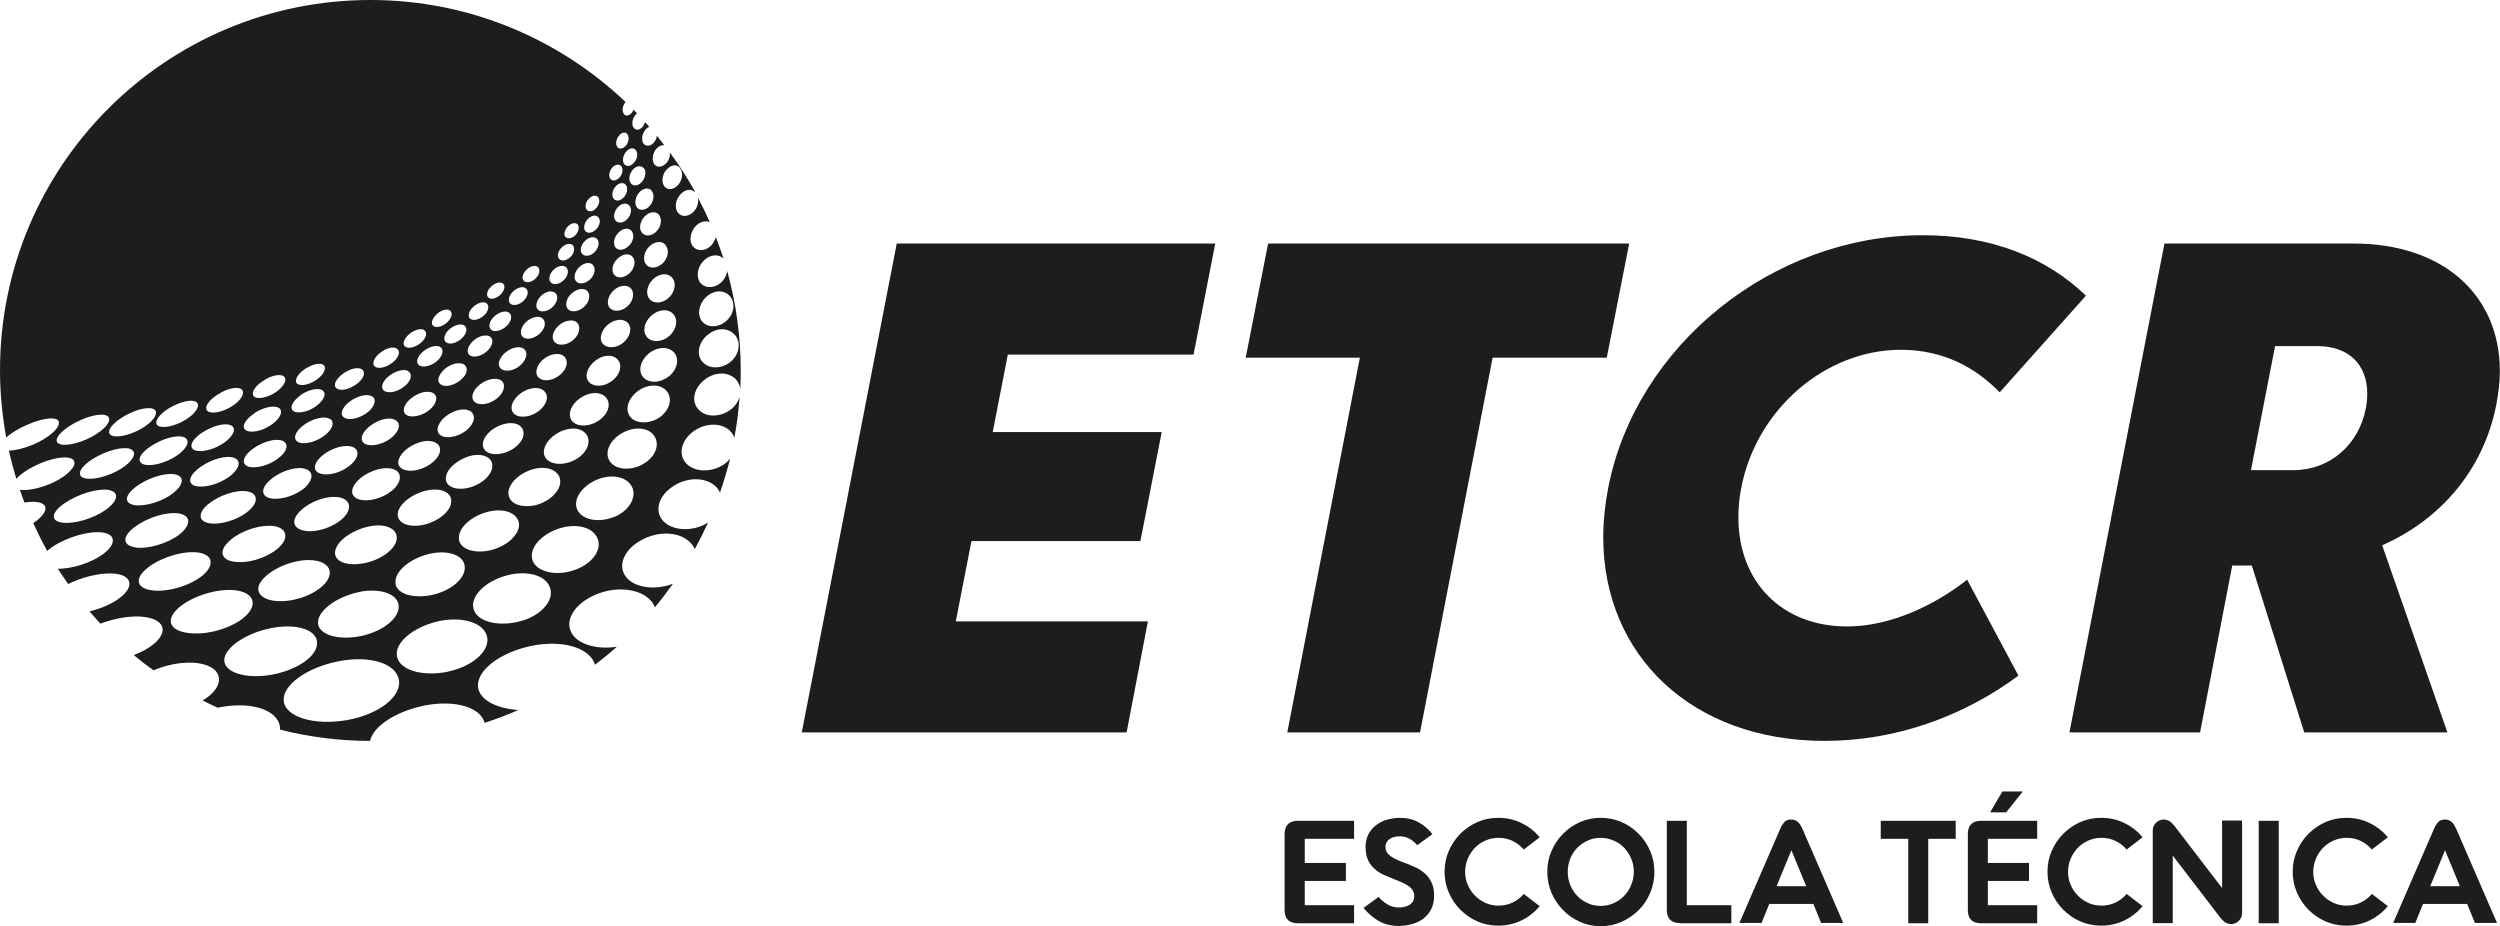 <?xml version="1.0" encoding="UTF-8"?>
<svg id="Camada_2" data-name="Camada 2" xmlns="http://www.w3.org/2000/svg" viewBox="0 0 177.39 65.71">
  <defs>
    <style>
      .cls-1 {
        fill-rule: evenodd;
      }

      .cls-1, .cls-2 {
        fill: #1d1d1b;
      }
    </style>
  </defs>
  <g id="Camada_1-2" data-name="Camada 1">
    <g>
      <path class="cls-2" d="M63.63,17.28h22.6l-1.54,7.88h-13.18l-1.07,5.5h11.99l-1.51,7.73h-11.99l-1.11,5.7h13.63l-1.51,7.88h-23.05l6.74-34.69Z"/>
      <path class="cls-2" d="M96.49,25.38h-8.1l1.59-8.1h25.62l-1.59,8.1h-8.1l-5.15,26.59h-9.42l5.15-26.59Z"/>
      <path class="cls-2" d="M113.76,38.12c0-1.12.12-2.3.35-3.49,1.96-10.11,11.65-17.94,22.33-17.94,4.86,0,8.77,1.59,11.57,4.29l-6.12,6.86c-1.66-1.71-3.94-3.02-7.01-3.02-5.35,0-10.26,4.21-11.33,9.81-.15.72-.2,1.44-.2,2.11,0,4.51,3.05,7.71,7.71,7.71,3.02,0,6.17-1.46,8.52-3.32l3.64,6.81c-3.99,2.95-8.77,4.63-13.75,4.63-9.42,0-15.71-6.07-15.71-14.45Z"/>
      <path class="cls-2" d="M167,17.28c6.29,0,10.38,3.59,10.38,9.07,0,.74-.1,1.54-.25,2.35-.89,4.61-3.96,8.18-8.1,9.99l4.63,13.28h-10.16l-3.72-11.84h-1.39l-2.28,11.84h-9.27l6.74-34.69h13.41ZM161.43,24.56l-1.71,8.8h3c2.63,0,4.66-1.83,5.15-4.39.07-.37.1-.72.1-1.04,0-2.06-1.31-3.37-3.54-3.37h-3Z"/>
    </g>
    <path class="cls-1" d="M49.95,26.98c.71-.59,1.67-.64,2.24-.09,0,0,.01.02.02.02.18.2.28.43.32.68.02-.43.03-.86.03-1.3,0-2.45-.34-4.82-.96-7.06-.04.26-.15.53-.36.74-.45.48-1.13.53-1.51.14-.36-.41-.27-1.11.17-1.58.44-.47,1.07-.55,1.44-.17-.16-.52-.35-1.03-.55-1.54-.05.2-.15.39-.29.56-.4.44-.98.49-1.3.14-.33-.35-.25-1,.13-1.44.31-.35.71-.45,1.03-.32-.26-.6-.55-1.19-.85-1.76.08.31,0,.69-.25.97-.34.4-.85.47-1.13.15-.16-.18-.21-.45-.16-.72.04-.2.13-.4.28-.57.31-.38.75-.47,1.03-.22.02.01.03.02.04.03.01,0,.02.02.03.02-.54-.99-1.15-1.93-1.82-2.84.03.23-.04.49-.2.7-.27.33-.67.41-.88.16-.21-.26-.17-.73.08-1.07.18-.23.41-.34.61-.3-.17-.23-.35-.46-.53-.68-.02.15-.07.3-.17.43-.23.31-.57.36-.76.15-.19-.22-.14-.67.09-.97.08-.12.19-.2.3-.24-.1-.11-.2-.23-.3-.34-.03.1-.07.2-.13.28-.2.29-.51.35-.67.13-.16-.19-.13-.58.08-.86.04-.07.1-.12.15-.17-.08-.08-.17-.17-.25-.26-.02.07-.05.13-.09.18-.19.26-.45.32-.59.13-.14-.19-.12-.53.07-.79.01-.02.04-.04.05-.06C39.67,2.76,33.3,0,26.29,0,11.77,0,0,11.75,0,26.27c0,1.63.16,3.22.44,4.77.35-.31.88-.64,1.49-.9,1.13-.5,2.12-.6,2.24-.22h0c.13.41-.69,1.15-1.85,1.64-.66.27-1.27.41-1.69.41.15.68.33,1.35.53,2.01.25-.3.71-.63,1.32-.93,1.13-.56,2.32-.76,2.7-.44.04.04.07.08.08.12.15.36-.44.99-1.43,1.48-.91.43-1.88.63-2.42.54.1.31.21.61.33.91.47-.08.89-.08,1.16.03.15.05.25.14.3.24.13.29-.18.75-.84,1.19.31.67.63,1.33.99,1.97.11-.1.24-.2.39-.3,1.03-.69,2.61-1.15,3.58-1,.33.05.53.17.63.34.18.31-.05.78-.71,1.24-.84.59-2.15.99-3.13.99.24.37.48.73.73,1.08.94-.47,2.13-.78,3.08-.75.62.02,1.02.19,1.18.45.19.28.07.68-.39,1.11-.53.49-1.43.91-2.36,1.13.25.29.51.58.77.87.81-.3,1.72-.5,2.53-.51.9,0,1.52.21,1.77.57.2.28.16.65-.17,1.05-.36.44-1,.83-1.76,1.12.45.38.92.74,1.4,1.08.6-.25,1.27-.44,1.96-.51,1.18-.13,2.1.12,2.49.6.18.23.25.51.16.83-.12.44-.53.87-1.12,1.22.34.18.7.35,1.05.51.03,0,.06-.01.09-.01,1.78-.36,3.37-.06,4.03.7.15.17.26.37.3.59.02.1.02.19.02.28,2.04.52,4.19.8,6.39.8h0c.22-1.04,1.83-2.09,3.82-2.5,1.78-.36,3.37-.06,4.03.7.13.16.22.32.28.52.82-.27,1.61-.57,2.39-.91-1.58-.11-2.76-.73-2.86-1.63-.12-1.21,1.63-2.5,3.88-2.94,1.81-.35,3.45,0,4.13.83.14.16.24.34.29.53.53-.41,1.05-.83,1.55-1.28-1.3.2-2.61-.11-3.13-.85-.67-.93.08-2.19,1.61-2.84,1.39-.61,3.04-.46,3.85.33.05.05.1.11.15.16.1.13.17.27.22.4.45-.54.87-1.1,1.28-1.67-1.2.46-2.62.31-3.26-.4-.72-.8-.26-1.98.97-2.67,1.19-.69,2.72-.65,3.48.11.02.01.03.04.05.05.14.14.24.29.31.45.34-.62.65-1.24.94-1.88-1.07.67-2.51.6-3.18-.11-.66-.72-.32-1.81.72-2.48.99-.65,2.3-.65,3.01.03.02.02.03.03.05.05.11.11.18.25.25.38.27-.79.51-1.59.72-2.41-.11.14-.24.27-.4.38-.88.63-2.12.6-2.72-.04-.59-.64-.35-1.64.51-2.27.86-.62,1.98-.64,2.6-.04,0,.01.03.02.03.04.13.13.22.28.28.44.18-.95.3-1.91.37-2.9-.09.32-.28.64-.59.88-.75.59-1.81.61-2.32.03-.54-.57-.35-1.48.37-2.07ZM47.3,23.99c-.59.35-1.25.26-1.49-.22-.25-.47.04-1.16.6-1.52.48-.32,1.03-.31,1.33,0,.06.05.1.12.14.19.26.48,0,1.17-.58,1.54ZM46.9,18.78c-.43.32-.93.26-1.13-.12-.18-.39,0-.97.43-1.28.36-.27.77-.27,1-.03.04.04.08.1.1.16.21.38.03.96-.4,1.28ZM47.67,19.68s.08.1.11.16c.24.42.02,1.07-.48,1.41-.5.34-1.09.27-1.3-.17-.21-.43,0-1.04.5-1.4.41-.29.89-.29,1.17,0ZM47.28,12.07s0-.01.01-.02c.15-.17.32-.28.49-.31.17-.03.33.02.45.15,0,0,0,.01,0,.02.25.29.22.81-.09,1.19-.3.35-.73.43-.98.15-.24-.28-.19-.82.1-1.18ZM46.68,15.16s.04.03.06.06c.03.04.06.07.08.12.18.36.03.88-.35,1.18-.38.29-.81.24-.98-.11-.11-.2-.09-.47.02-.7.07-.17.19-.33.34-.45.28-.23.61-.26.83-.1ZM46.23,13.53s.05.07.07.11c.16.31.03.78-.29,1.06-.33.28-.74.24-.87-.08-.15-.31,0-.78.31-1.06.28-.23.6-.24.79-.04ZM45.67,11.92s.05.06.07.09c.13.29.01.73-.27.97-.29.26-.62.23-.76-.06-.13-.27-.01-.71.26-.95.24-.22.53-.23.7-.04ZM44.29,15.72c-.33.17-.65.04-.71-.28-.05-.32.16-.73.47-.91.24-.13.47-.1.6.05.05.05.09.13.11.21.08.33-.15.74-.47.93ZM44.8,16.37c.06.07.1.15.12.25.08.36-.16.81-.55,1.01-.38.2-.74.06-.79-.3-.07-.36.19-.81.54-1.01.27-.15.53-.11.68.05ZM44.49,13.57c-.05.23-.2.46-.41.58-.24.15-.49.08-.59-.13-.01-.03-.02-.07-.03-.11-.06-.29.13-.67.41-.84.2-.12.41-.1.53.04.04.05.08.11.09.19,0,.09,0,.18,0,.26ZM44.11,18.14c.3-.15.6-.11.77.08.06.07.11.16.13.27.08.4-.2.9-.64,1.1-.42.21-.83.05-.9-.35-.08-.39.21-.88.64-1.09ZM45.1,10.64s.04.05.06.09c.13.25.02.65-.24.88-.24.24-.56.21-.67-.04-.12-.26,0-.65.25-.88.21-.2.46-.22.6-.05ZM43.97,9.56c.19-.18.41-.2.54-.05.02.03.03.05.05.09.1.22.02.58-.2.79-.23.21-.5.2-.6-.03-.1-.23,0-.59.22-.79ZM43.61,11.75c.18-.1.36-.09.47.04.04.05.07.11.08.18.05.27-.11.62-.37.76-.25.16-.49.06-.55-.2-.05-.27.11-.61.36-.77ZM43.89,20.37c.35-.15.69-.11.88.1.07.08.12.18.14.3.08.45-.24.98-.74,1.19-.49.21-.96.04-1.03-.39-.07-.44.26-.97.75-1.2ZM43.54,22.79c.4-.17.79-.11,1.01.13.08.08.13.2.16.33.08.49-.31,1.07-.88,1.3-.57.22-1.12.02-1.19-.46-.07-.49.33-1.06.89-1.3ZM14.77,35.78c.74-.62,1.96-1.04,2.74-.92.28.04.47.15.56.29.19.27.05.68-.41,1.08-.72.64-1.98,1.03-2.8.9-.8-.13-.83-.74-.09-1.36ZM13.79,34.46c-.54-.22-.32-.81.47-1.35.77-.54,1.83-.83,2.36-.62.13.05.21.12.26.2.17.28-.06.73-.65,1.16-.77.55-1.87.81-2.43.61ZM16.11,38.55c.64-.71,1.96-1.26,3.02-1.24.5,0,.85.15,1.01.38.18.25.14.6-.17.97-.61.72-2,1.28-3.07,1.22-1.09-.03-1.43-.63-.79-1.33ZM40.26,22.78c.31-.09.58-.02.72.15.09.11.14.26.12.44-.04.47-.5.95-1.02,1.06-.52.12-.91-.15-.86-.6.06-.46.52-.93,1.03-1.06ZM39.56,22.36s.01.02.01.03h0s0-.02-.01-.03ZM41.05,20.54c.28-.08.5-.02.64.13.09.1.13.24.12.4-.02.43-.41.86-.88.99-.45.12-.8-.12-.75-.54.03-.42.43-.85.87-.98ZM40.77,19.6c.02-.37.36-.78.75-.9.24-.08.44-.03.56.11.08.08.11.21.11.37,0,.38-.36.79-.76.9-.39.11-.69-.11-.66-.48ZM39.26,25.15c.36-.08.65,0,.81.18.1.12.16.28.14.48-.05.51-.59,1.02-1.21,1.15-.58.11-1.01-.18-.93-.68.07-.51.6-1.01,1.19-1.14ZM31.67,33.71c.18-.63,1.06-1.26,1.93-1.41.53-.08.96.05,1.18.31.14.16.19.39.13.65-.15.64-1,1.28-1.93,1.4-.91.12-1.51-.3-1.31-.94ZM31.99,35.8c-.21.71-1.22,1.37-2.26,1.49-1.05.11-1.7-.36-1.46-1.06.25-.68,1.26-1.34,2.25-1.47.63-.08,1.11.06,1.34.34.15.18.2.42.12.69ZM34.28,31.36c.14-.6.87-1.17,1.66-1.31.46-.08.85.02,1.05.26.13.15.19.35.15.59-.11.59-.85,1.18-1.65,1.3-.82.13-1.34-.25-1.21-.84ZM36.31,28.79c.11-.54.74-1.1,1.41-1.23.4-.08.75.01.93.23.12.13.18.31.15.52-.08.55-.72,1.11-1.41,1.23-.7.13-1.18-.21-1.08-.75ZM38.62,23.2c-.16.44-.64.8-1.1.83-.45.03-.67-.29-.51-.72.16-.43.62-.78,1.08-.83.21-.01.37.05.46.17.11.13.14.32.07.55ZM37.24,24.82c.12.14.15.35.05.6-.18.46-.75.87-1.25.88-.52.03-.78-.32-.58-.77.2-.46.76-.86,1.26-.89.24-.02.42.05.53.19ZM35.65,27.08c.13.16.15.4.03.67-.21.5-.88.91-1.45.93-.59.02-.86-.37-.63-.86.23-.49.9-.92,1.46-.94.27-.01.48.06.6.21ZM33.53,30.01c-.27.56-1.04,1-1.71,1.01-.66.02-.96-.41-.65-.95.28-.53,1.03-.99,1.68-1.02.3,0,.53.08.66.25.14.18.16.43.02.71ZM30.47,27.81c.19.02.32.09.4.2.14.18.11.48-.12.79-.37.49-1.1.81-1.63.74-.52-.07-.62-.51-.24-.99.39-.48,1.1-.82,1.59-.74ZM29.9,25.06c.36-.38.92-.59,1.25-.48.08.03.14.07.18.13.14.18.06.5-.2.79-.37.4-.94.59-1.29.47-.34-.12-.31-.53.05-.91ZM30.36,31.29c.35,0,.61.11.75.28.15.19.16.46,0,.76-.33.59-1.23,1.08-1.98,1.07-.77,0-1.08-.47-.72-1.04.33-.57,1.22-1.06,1.95-1.08ZM28.04,30.8c-.42.52-1.27.86-1.86.78-.58-.08-.69-.55-.23-1.07.46-.52,1.26-.88,1.83-.8.2.04.35.12.44.23.15.21.11.52-.18.85ZM27.42,33.22c.4,0,.69.11.84.3.16.21.16.51-.05.85-.39.64-1.42,1.14-2.28,1.13-.85-.01-1.19-.52-.75-1.15.43-.62,1.43-1.13,2.24-1.13ZM28.1,38.46c-.28.76-1.48,1.47-2.69,1.56-1.19.11-1.9-.41-1.55-1.16.32-.73,1.5-1.42,2.66-1.56.69-.08,1.21.09,1.47.39.16.2.21.47.11.76ZM25.04,32.83c-.52.56-1.48.93-2.14.81-.66-.09-.74-.61-.2-1.16.53-.54,1.45-.91,2.1-.82.23.03.39.12.48.24.17.23.09.57-.24.93ZM23.74,35.26c.44,0,.76.14.91.34.18.23.16.56-.09.91-.47.67-1.68,1.21-2.64,1.18-.96-.03-1.33-.57-.79-1.24.52-.66,1.69-1.21,2.61-1.19ZM21.72,34.52c-.61.59-1.71.97-2.45.85-.74-.11-.79-.68-.16-1.26.62-.59,1.69-.99,2.39-.88.25.04.43.14.52.28.17.24.08.62-.31,1.01ZM18.44,41.39c.45-.79,1.83-1.52,3.16-1.64.8-.06,1.38.12,1.65.46.17.22.2.5.06.81-.37.81-1.77,1.54-3.14,1.63-1.38.08-2.14-.49-1.73-1.27ZM25.63,41.97c1.12-.18,2.04.03,2.45.51.15.18.23.39.21.64-.07.91-1.41,1.84-3.01,2.07-1.61.23-2.84-.29-2.71-1.15.14-.86,1.51-1.78,3.05-2.06ZM28.06,41.23c.04-.81,1.19-1.68,2.54-1.96.96-.19,1.77-.01,2.16.42.14.17.23.37.22.6,0,.83-1.1,1.71-2.5,1.96-1.42.24-2.49-.23-2.42-1.02ZM32.56,38.15c0-.76.96-1.57,2.11-1.85.84-.2,1.58-.04,1.93.36.13.15.21.32.23.53.03.77-.91,1.61-2.1,1.87-1.2.25-2.19-.16-2.17-.9ZM36.07,35.04c-.03-.7.77-1.47,1.76-1.75.72-.2,1.36-.07,1.69.29.13.13.21.3.23.5.07.7-.7,1.49-1.73,1.76-1.04.24-1.91-.11-1.94-.8ZM38.59,32.14c-.04-.64.62-1.36,1.47-1.63.63-.2,1.18-.09,1.48.23.12.12.19.28.21.45.1.64-.54,1.38-1.43,1.63-.89.26-1.68-.05-1.73-.68ZM40.44,29.51c-.07-.59.49-1.26,1.23-1.52.55-.19,1.04-.1,1.31.19.1.11.17.25.2.41.09.59-.45,1.27-1.23,1.51-.77.25-1.46-.03-1.51-.6ZM42.97,27.28c-.66.23-1.27,0-1.34-.53-.06-.53.41-1.15,1.05-1.41.46-.18.9-.1,1.14.16.09.1.15.22.18.37.09.53-.36,1.17-1.04,1.41ZM42.05,13.91c.16-.05.3-.02.39.08.05.06.08.15.08.26,0,.07,0,.13-.03.2-.07.23-.26.44-.46.52-.21.06-.38-.01-.45-.17-.02-.05-.03-.12-.03-.18,0-.29.24-.6.5-.7ZM42.01,15.33c.19-.07.35-.03.45.09.06.07.1.17.1.3-.02.32-.27.66-.58.76-.31.11-.55-.06-.53-.38.02-.32.26-.65.57-.77ZM41.44,17.17c.12-.14.27-.26.44-.31.17-.05.32-.03.44.05.01.02.03.03.05.05.07.08.11.19.11.32-.02.35-.3.73-.66.84-.36.11-.62-.09-.61-.43.01-.18.1-.37.23-.53ZM40.08,16.44c.07-.29.35-.57.62-.6.13-.02.23.02.29.09.07.08.09.22.05.38-.06.29-.35.57-.62.59-.27.04-.44-.17-.35-.47ZM39.61,17.96c.04-.13.1-.25.2-.35.14-.16.33-.28.51-.3.13-.02.23.01.31.08,0,0,.01.01.02.02.08.09.11.24.07.42-.08.32-.41.62-.72.65-.31.03-.48-.2-.39-.53ZM39.01,19.57c.1-.35.46-.67.81-.7.16-.02.3.02.38.12.09.11.13.27.07.46-.1.36-.48.68-.83.71-.34.02-.54-.23-.43-.59ZM39.02,20.68c.19-.01.34.05.42.15.1.12.13.29.07.49-.12.39-.54.74-.94.77-.4.04-.61-.25-.47-.65.12-.38.54-.72.92-.77ZM37.15,19.41c.17-.32.53-.56.81-.54.11,0,.19.05.24.11.09.11.1.31,0,.52-.16.31-.53.56-.81.52-.3-.02-.4-.31-.23-.62ZM36.19,20.96c.2-.36.61-.61.92-.58.11.01.19.06.25.13.11.12.12.33,0,.56-.19.35-.6.6-.92.57-.33-.03-.43-.35-.24-.69ZM36.18,22.25c.12.14.12.37-.02.62-.23.39-.71.65-1.08.62-.35-.04-.46-.38-.24-.76.23-.37.7-.66,1.06-.62.13.01.23.06.28.14ZM34.74,20.46c.22-.29.61-.48.86-.39.05.02.09.05.13.09.11.14.07.39-.11.62-.22.31-.62.48-.87.39-.25-.09-.25-.41-.02-.71ZM33.46,21.9c.26-.32.7-.52.98-.43.06.03.11.07.14.11.12.16.08.42-.12.68-.28.33-.73.52-1,.41-.27-.09-.27-.44,0-.77ZM33.34,24.47c.26-.42.8-.71,1.2-.66.14.01.25.07.31.15.13.15.12.41-.06.69-.26.4-.8.69-1.21.65-.41-.05-.52-.41-.25-.82ZM32.94,26.69c-.3.43-.93.74-1.4.69-.47-.07-.58-.47-.24-.91.3-.44.93-.76,1.37-.69.16.01.29.08.36.18.14.17.12.44-.08.74ZM32.86,23.05c.07.03.12.07.16.12.13.17.09.46-.15.73-.31.36-.82.57-1.12.44-.3-.1-.3-.47,0-.84.31-.35.81-.56,1.11-.45ZM30.98,22.3c.31-.3.75-.42.96-.26.02.02.04.04.05.06.13.18.03.51-.27.78-.33.3-.76.41-.97.25-.2-.15-.11-.52.23-.82ZM29.02,23.72c.38-.33.87-.45,1.09-.29.03.02.05.04.07.07.14.2.01.54-.32.83-.38.31-.88.44-1.1.27-.24-.16-.1-.56.26-.88ZM28.9,26.31c.08.04.14.08.18.14.15.2.06.54-.26.86-.42.4-1.06.62-1.45.48-.38-.14-.33-.58.09-.99.43-.41,1.06-.63,1.44-.51ZM26.97,25.04c.42-.35.96-.48,1.21-.29.03.02.05.05.07.07.15.21,0,.59-.4.91-.43.34-.99.47-1.24.29-.25-.19-.09-.63.35-.97ZM26.31,28.08c.1.04.17.09.21.15.15.22.04.59-.33.94-.5.44-1.25.68-1.67.51-.42-.15-.34-.63.15-1.07.5-.44,1.23-.68,1.63-.53ZM24.32,26.53c.49-.37,1.11-.52,1.37-.31.03.03.06.05.08.08.16.23-.03.64-.48.96-.5.37-1.13.51-1.4.3-.28-.2-.08-.65.43-1.03ZM23.54,29.84c.16.24,0,.64-.43,1-.58.48-1.43.72-1.89.56-.46-.19-.34-.7.24-1.17.57-.46,1.39-.72,1.85-.55.11.04.19.09.24.16ZM21.78,26.1c.54-.32,1.08-.39,1.24-.13t0,0c.14.27-.15.74-.71,1.07-.55.33-1.12.37-1.28.12-.14-.27.2-.75.74-1.06ZM21.33,28.03c.59-.4,1.28-.54,1.57-.32.03.02.06.05.08.08.16.24-.07.69-.58,1.05-.56.4-1.3.54-1.59.32-.29-.23-.04-.72.53-1.12ZM19.73,32.53c-.66.51-1.63.75-2.13.57-.5-.19-.36-.74.32-1.24.69-.51,1.61-.78,2.11-.59.11.04.19.11.24.18.17.26-.01.69-.54,1.08ZM18.83,26.92c.61-.35,1.22-.41,1.38-.13,0,0,0,0,0,0,.16.29-.22.81-.84,1.16-.63.34-1.27.39-1.4.11-.15-.28.23-.78.86-1.13ZM18.07,29.3c.66-.42,1.42-.57,1.74-.34.04.03.07.06.09.1.16.27-.13.75-.72,1.13-.65.43-1.45.56-1.76.32-.32-.24,0-.77.66-1.2ZM15.67,27.86c.7-.38,1.37-.45,1.54-.15,0,0,0,.01,0,.02.16.3-.27.85-.98,1.23-.71.37-1.43.42-1.57.12-.15-.3.3-.84,1.01-1.21ZM16.47,30.23s.07.06.09.1c.16.29-.18.8-.85,1.21-.76.45-1.67.6-2,.34-.34-.26.03-.84.79-1.28.77-.46,1.64-.63,1.96-.37ZM12.32,28.79c.8-.4,1.54-.48,1.7-.16t0,.01c.16.32-.36.92-1.17,1.32-.82.4-1.6.45-1.74.13-.14-.32.4-.9,1.2-1.3ZM12.27,32.5c-.88.49-1.9.65-2.24.36-.36-.28.08-.89.96-1.37.87-.5,1.84-.67,2.19-.4.04.04.07.07.09.11.17.32-.23.86-1,1.3ZM12.06,35.16c-.91.58-2.15.85-2.74.62-.6-.23-.31-.86.6-1.43.9-.57,2.06-.86,2.65-.65.13.05.24.13.28.22.17.3-.12.79-.8,1.24ZM9.17,29.34c.89-.43,1.72-.51,1.88-.17,0,0,0,0,0,.01.13.36-.45.99-1.37,1.42-.91.42-1.78.49-1.92.15-.14-.35.51-.98,1.41-1.41ZM4.03,31.33c-.11-.37.62-1.04,1.64-1.5,1.01-.46,1.91-.55,2.06-.18h0c.15.38-.57,1.07-1.58,1.52-1.04.46-2,.52-2.12.15ZM7.22,36.36c-1.03.61-2.43.9-3.08.66-.65-.24-.28-.92.77-1.52,1.05-.6,2.38-.92,3-.68.15.06.24.13.29.23.16.32-.19.84-.99,1.31ZM5.78,33.83c-.36-.31.18-.96,1.18-1.48,1.01-.52,2.08-.71,2.43-.41.03.04.06.07.09.11.16.34-.32.93-1.21,1.39-.99.52-2.11.68-2.49.39ZM9.56,38.83c-.89-.15-.88-.79,0-1.44.88-.66,2.24-1.09,3.12-.96.3.05.51.16.61.32.18.29,0,.72-.55,1.17-.85.66-2.29,1.07-3.18.92ZM11.04,41.91c-1.23-.06-1.56-.7-.77-1.44.76-.74,2.32-1.32,3.49-1.29.56.02.93.17,1.1.42.17.27.1.64-.28,1.04-.74.77-2.33,1.33-3.54,1.27ZM14.11,44.94c-1.56.07-2.38-.55-1.82-1.38.54-.83,2.19-1.59,3.67-1.69.9-.06,1.56.14,1.83.51.18.24.19.54,0,.88-.47.86-2.13,1.62-3.69,1.69ZM18.64,47.96c-1.82.13-3.03-.51-2.66-1.44.38-.94,2.09-1.85,3.83-2.04,1.18-.12,2.11.12,2.49.6.19.23.25.51.16.83-.27.97-1.96,1.89-3.82,2.05ZM24.59,51.1c-2.34.4-4.34-.24-4.46-1.36-.1-1.13,1.64-2.37,3.85-2.81,1.77-.36,3.36-.07,4.02.69.15.17.26.38.3.59.24,1.19-1.4,2.49-3.71,2.89ZM31.79,47.66c-1.82.37-3.45-.11-3.62-1.09-.19-.95,1.12-2.04,2.81-2.46,1.4-.34,2.71-.1,3.29.53.13.14.23.31.28.49.27.99-.95,2.14-2.75,2.52ZM37.01,44.05c-1.5.45-3.06.11-3.37-.74-.35-.86.6-1.92,2.05-2.4,1.25-.41,2.5-.26,3.07.35.1.1.18.22.23.35.4.88-.46,1.99-1.98,2.45ZM40.78,40.44c-1.28.46-2.64.16-2.97-.62-.33-.78.43-1.79,1.67-2.25,1.05-.41,2.14-.29,2.67.26.09.1.17.2.22.32.4.79-.29,1.83-1.58,2.29ZM43.57,36.68c-1.11.44-2.28.21-2.61-.52-.32-.71.3-1.64,1.34-2.1.9-.4,1.86-.3,2.34.2.08.08.15.17.2.28.37.73-.19,1.7-1.27,2.15ZM45.47,33.02c-.94.43-1.96.25-2.27-.41-.31-.64.18-1.51,1.07-1.95.77-.39,1.6-.32,2.03.12.07.07.13.15.18.25.36.66-.09,1.55-1.01,1.98ZM46.58,29.75c-.79.39-1.69.25-1.96-.34-.29-.58.11-1.38.87-1.81.66-.36,1.37-.31,1.76.09.07.07.12.14.17.23.31.6-.06,1.42-.84,1.83ZM47.22,26.86c-.66.39-1.44.26-1.7-.27-.25-.52.07-1.26.73-1.66.56-.34,1.19-.31,1.55.05.05.06.1.12.14.19.28.54-.02,1.3-.71,1.69ZM50.08,21.1c.5-.5,1.22-.57,1.66-.14,0,0,.01.02.02.02.43.45.36,1.24-.17,1.74-.53.53-1.33.57-1.74.12-.4-.45-.3-1.22.23-1.74ZM50.16,23.81c.59-.55,1.42-.6,1.91-.12,0,0,.02.02.03.02.49.51.4,1.38-.22,1.93-.64.55-1.54.57-2.01.06-.48-.49-.34-1.33.29-1.9Z"/>
    <g>
      <path class="cls-2" d="M96.08,58.24v1.28h-3.5v1.71h2.92v1.28h-2.92v1.72h3.5v1.28h-3.98c-.63,0-.95-.31-.95-.94v-5.38c0-.63.32-.95.95-.95h3.98Z"/>
      <path class="cls-2" d="M96.89,60.16c0-.4.08-.74.23-1.01.16-.27.35-.49.59-.65.24-.17.5-.29.79-.36.29-.07.57-.11.83-.11.52,0,.97.11,1.35.33.38.22.7.49.96.83l-1.08.78c-.14-.17-.31-.31-.52-.44-.21-.12-.46-.19-.73-.19-.11,0-.22.01-.34.04-.12.02-.23.07-.33.13-.1.06-.18.14-.24.24-.06.1-.09.22-.09.36s.03.26.1.37c.07.11.16.2.29.29.12.09.28.17.46.25.18.08.38.16.61.24.19.08.41.17.64.27.23.1.45.24.65.41.2.17.37.38.5.64.13.26.2.57.2.95,0,.41-.08.75-.23,1.03-.16.28-.36.5-.6.67-.25.17-.52.29-.81.36s-.58.11-.86.11c-.56,0-1.04-.12-1.45-.36-.4-.24-.76-.55-1.06-.92l1.07-.78c.16.19.36.37.61.52.25.16.53.23.85.23.12,0,.24-.01.36-.04.12-.03.24-.07.35-.13.11-.06.2-.15.26-.25s.1-.24.1-.39-.04-.29-.11-.4c-.07-.11-.17-.22-.3-.31-.13-.09-.28-.18-.45-.25-.17-.08-.35-.15-.55-.23-.22-.09-.45-.19-.7-.29-.24-.1-.46-.24-.66-.41-.2-.17-.37-.37-.49-.62-.13-.25-.19-.55-.19-.92Z"/>
      <path class="cls-2" d="M102.5,61.86c0-.53.1-1.02.3-1.48.2-.46.47-.87.82-1.22s.75-.62,1.21-.83c.46-.2.95-.3,1.48-.3.59,0,1.14.12,1.65.37.51.25.94.58,1.29,1.01l-1.13.87c-.22-.26-.49-.46-.79-.61-.31-.15-.64-.22-1-.22-.33,0-.63.06-.92.19-.29.12-.54.3-.75.51-.21.22-.38.47-.51.77-.12.29-.19.61-.19.94s.06.64.19.93c.12.29.29.54.51.76.21.22.47.39.75.52.29.13.59.19.92.19.36,0,.69-.07,1-.22.31-.15.57-.35.79-.61l1.13.87c-.35.42-.78.76-1.29,1.01s-1.06.37-1.65.37c-.53,0-1.02-.1-1.48-.3-.46-.2-.86-.48-1.21-.83s-.62-.76-.82-1.22c-.2-.46-.3-.96-.3-1.48Z"/>
      <path class="cls-2" d="M109.79,61.86c0-.53.1-1.02.3-1.48.2-.46.47-.87.82-1.22.34-.35.74-.62,1.2-.83.46-.2.95-.3,1.47-.3s1.02.1,1.48.3c.46.2.86.48,1.21.83.35.35.62.76.82,1.22.2.46.3.96.3,1.48s-.1,1.02-.3,1.5c-.2.47-.47.88-.82,1.22-.35.35-.75.62-1.21.83-.46.2-.95.31-1.48.31s-1.01-.1-1.47-.31c-.46-.2-.86-.48-1.2-.83-.34-.35-.61-.75-.82-1.22-.2-.47-.3-.97-.3-1.5ZM111.24,61.86c0,.33.06.65.18.94s.29.55.5.77c.21.22.46.39.75.52.28.13.58.19.9.19s.63-.06.92-.19.54-.3.75-.52c.21-.22.38-.47.5-.77.12-.29.19-.61.19-.94s-.06-.65-.19-.94c-.12-.29-.29-.55-.5-.77-.21-.22-.46-.39-.75-.51-.29-.12-.59-.19-.92-.19s-.62.06-.9.19c-.28.12-.53.3-.75.51-.21.22-.38.47-.5.77s-.18.61-.18.94Z"/>
      <path class="cls-2" d="M119.22,65.5c-.63,0-.95-.31-.95-.94v-6.32h1.42v5.99h3.16v1.28h-3.63Z"/>
      <path class="cls-2" d="M126.29,58.86c.08-.18.17-.34.29-.49.12-.15.29-.22.52-.22.12,0,.22.02.3.06.08.04.16.1.22.16.06.07.12.14.16.22.04.08.09.17.13.26l2.88,6.64h-1.57l-.55-1.35h-3.13l-.55,1.35h-1.57l2.88-6.64ZM126.06,62.88h2.1l-1.05-2.55-1.05,2.55Z"/>
      <path class="cls-2" d="M133.44,58.24h5.33v1.28h-1.95v5.99h-1.42v-5.99h-1.95v-1.28Z"/>
      <path class="cls-2" d="M144.55,58.24v1.28h-3.5v1.71h2.92v1.28h-2.92v1.72h3.5v1.28h-3.98c-.63,0-.94-.31-.94-.94v-5.38c0-.63.31-.95.94-.95h3.98ZM141.21,57.64l.87-1.48h1.45l-1.18,1.48h-1.14Z"/>
      <path class="cls-2" d="M145.28,61.86c0-.53.1-1.02.3-1.48.2-.46.47-.87.82-1.22s.75-.62,1.21-.83c.46-.2.95-.3,1.48-.3.59,0,1.14.12,1.65.37.51.25.94.58,1.29,1.01l-1.13.87c-.22-.26-.49-.46-.79-.61-.31-.15-.64-.22-1-.22-.33,0-.63.06-.92.19-.29.12-.54.3-.75.51-.21.22-.38.47-.51.77-.12.29-.19.61-.19.94s.06.64.19.93c.12.29.29.54.51.76.21.22.47.39.75.52.29.13.59.19.92.19.36,0,.69-.07,1-.22.31-.15.57-.35.79-.61l1.13.87c-.35.42-.78.76-1.29,1.01s-1.06.37-1.65.37c-.53,0-1.02-.1-1.48-.3-.46-.2-.86-.48-1.21-.83s-.62-.76-.82-1.22c-.2-.46-.3-.96-.3-1.48Z"/>
      <path class="cls-2" d="M152.75,58.93c0-.21.08-.4.23-.55.15-.15.34-.23.55-.23.13,0,.26.04.38.1.12.07.25.19.38.35l3.38,4.41v-4.79h1.42v6.57c0,.21-.08.4-.23.55s-.34.23-.55.23c-.13,0-.26-.04-.38-.1-.12-.07-.25-.19-.38-.35l-3.38-4.41v4.79h-1.42v-6.57Z"/>
      <path class="cls-2" d="M161.69,58.24v7.27h-1.42v-7.27h1.42Z"/>
      <path class="cls-2" d="M162.68,61.86c0-.53.1-1.02.3-1.48.2-.46.47-.87.82-1.22s.75-.62,1.21-.83c.46-.2.95-.3,1.48-.3.59,0,1.14.12,1.65.37.51.25.94.58,1.29,1.01l-1.13.87c-.22-.26-.49-.46-.79-.61-.31-.15-.64-.22-1-.22-.33,0-.63.06-.92.19-.29.12-.54.3-.75.51-.21.22-.38.47-.51.77-.12.29-.19.61-.19.94s.06.64.19.93c.12.29.29.54.51.76.21.22.47.39.75.52.29.13.59.19.92.19.36,0,.69-.07,1-.22.31-.15.57-.35.79-.61l1.13.87c-.35.42-.78.76-1.29,1.01s-1.06.37-1.65.37c-.53,0-1.02-.1-1.48-.3-.46-.2-.86-.48-1.21-.83s-.62-.76-.82-1.22c-.2-.46-.3-.96-.3-1.48Z"/>
      <path class="cls-2" d="M172.68,58.86c.08-.18.17-.34.29-.49.12-.15.29-.22.52-.22.12,0,.22.02.3.06.08.04.16.1.22.16.06.07.12.14.16.22.04.08.09.17.13.26l2.88,6.64h-1.57l-.55-1.35h-3.13l-.55,1.35h-1.57l2.88-6.64ZM172.44,62.88h2.1l-1.05-2.55-1.05,2.55Z"/>
    </g>
  </g>
</svg>